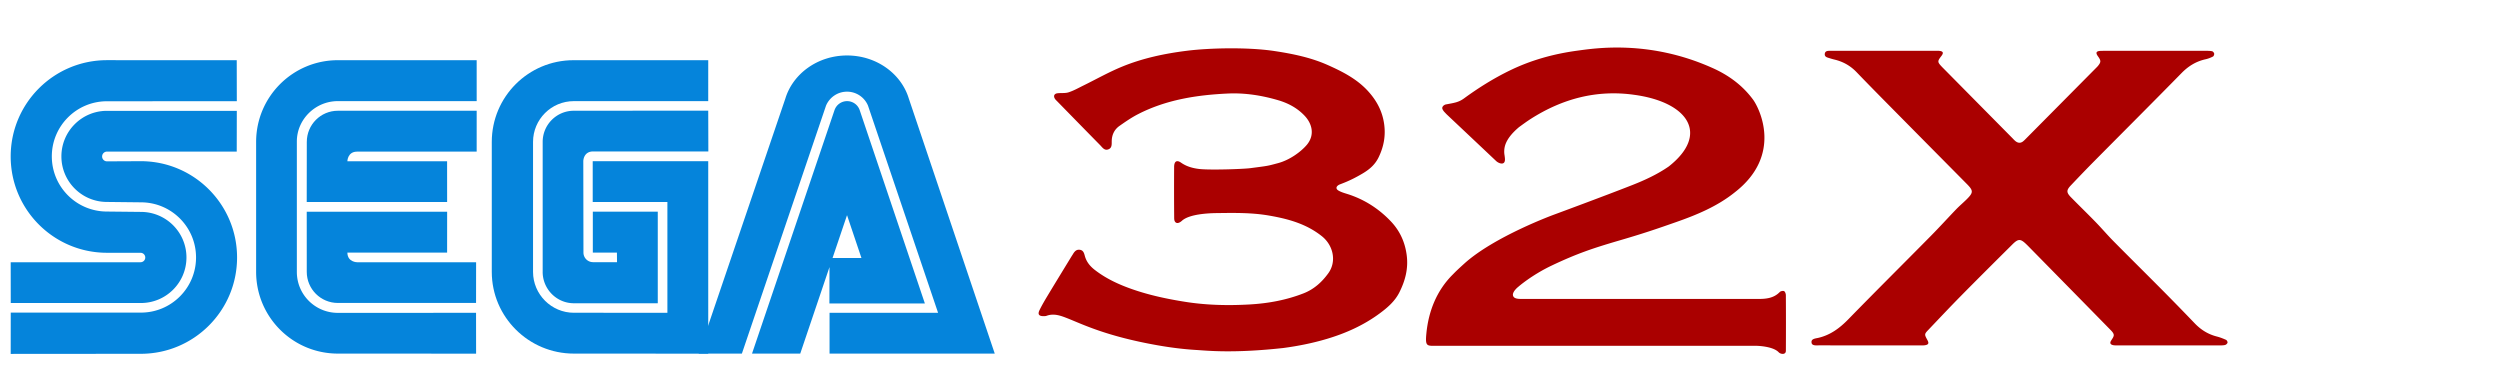 <svg version="1.2" baseProfile="tiny" xmlns="http://www.w3.org/2000/svg" width="1005" height="155" viewBox="-373.657 52.361 1005 155"><g fill="#A00"><path d="M341.373 193.968c-2.26-2.385-8.34-2.6-9.285-2.6-42.588 0-85.172-.002-127.764.002-4.329 0-5.108.531-4.578-4.957.868-8.979 4.167-17.322 10.688-23.766 1.249-1.271 1.666-1.699 4.52-4.287 12.092-10.957 36.181-19.742 36.181-19.742s20.16-7.443 31.48-11.896c5.084-2 10.049-4.311 14.577-7.445 16.421-12.943 7.894-25.79-13.755-28.781-15.163-2.17-28.979 1.533-41.748 9.677-1.667 1.063-3.074 2.125-4.684 3.281-2.856 2.414-5.307 5.229-5.836 8.34-.286 1.681-.013 2.838.021 3.112.108.871.375 2.25-.272 2.884-.778.76-2.394-.002-3.111-.681-6.58-6.219-13.172-12.424-19.759-18.637-.412-.389-1.173-1.221-1.173-1.221s-.72-.834-.745-1.406c-.029-.644.604-1.249 1.36-1.485 3.589-.661 5.245-.873 7.399-2.448 5.797-4.237 11.855-8.025 18.325-11.18 8.651-4.219 17.747-6.726 27.272-8.01 7.325-.988 28.84-4.338 53.973 6.837 6.629 2.907 12.313 7.024 16.598 12.831 2.535 3.437 12.098 22.281-7.383 37.333-6.963 5.588-15.271 9.038-23.674 11.971-7.188 2.512-12.465 4.396-24.227 7.795-8.932 2.658-15.342 4.736-25.563 9.586-8.129 3.855-13.465 8.543-13.465 8.543s-2.662 2.053-2.147 3.658c.446 1.395 2.668 1.254 3.975 1.258 31.445.02 62.892.014 94.337.016 3.254 0 6.408-.229 8.893-2.783.361-.373 1.318-.574 1.75-.356.414.207.703 1.061.707 1.633.049 7.365.051 14.894.008 22.258-.006.716-.238.972-.596 1.179-.538.308-1.678.142-2.299-.513zM107.1 193.042c-5.159-.314-10.332-.979-15.427-1.879-20.739-3.656-30.385-8.555-36.174-10.826-2.766-1.086-5.47-2.113-8.476-1.012-.343.127-.745.119-1.121.127-1.911.021-2.496-.723-1.666-2.428.989-2.031 2.148-3.984 3.317-5.926 3.167-5.252 6.376-10.479 9.57-15.718.147-.239.315-.471.46-.715.651-1.09 1.366-2.101 2.858-1.892 1.403.197 1.706 1.354 2 2.451.642 2.388 2.099 4.166 4.016 5.646 4.536 3.511 9.659 5.873 15.033 7.748 6.969 2.431 14.143 3.953 21.429 5.097 8.627 1.354 17.299 1.526 25.961 1.024 7.342-.428 14.576-1.752 21.498-4.457 4.213-1.646 7.409-4.553 9.968-8.104 3.395-4.711 2.004-11.188-2.622-14.871-6.284-5.002-13.592-6.979-21.333-8.31-6.96-1.192-13.912-1.065-20.879-.976-3.271.043-11.09.354-14.087 3.136-1.104.972-1.979 1.045-2.504.571-.525-.477-.548-1.229-.554-1.885-.059-6.802-.066-13.604-.021-20.401.015-2.229 1.054-2.902 2.78-1.693 2.18 1.527 4.599 2.195 7.125 2.519 4.196.539 17.892.063 20.69-.303 7.481-.978 6.828-.859 11.194-2.029 4.673-1.252 9.131-4.53 11.458-7.241.038-.043.076-.089.113-.134 3.244-3.907 2.154-8.405-.864-11.626-2.898-3.09-6.541-5.069-10.597-6.267-6.647-1.96-13.456-3.032-20.365-2.707-12.507.588-24.774 2.497-36.083 8.316-2.589 1.332-5.016 3.008-7.407 4.686-2.042 1.433-3.07 3.531-3.128 6.056-.03 1.313.18 2.815-1.379 3.39-1.573.578-2.388-.791-3.285-1.701-5.76-5.853-11.496-11.727-17.238-17.598-.33-.337-.698-.658-.942-1.053-.694-1.123-.267-2.054 1.063-2.208 1.488-.172 3.082.063 4.464-.387 2.042-.665 3.952-1.753 5.895-2.707 5.165-2.533 10.195-5.386 15.502-7.57 8.405-3.458 17.25-5.316 26.285-6.437 8.648-1.073 23.906-1.519 34.944.111 7.378 1.115 14.691 2.597 21.539 5.649 6.041 2.692 11.94 5.698 16.45 10.779 3.26 3.672 5.449 7.775 6.183 12.751.704 4.771-.081 9.127-2.12 13.406-1.404 2.946-3.504 4.854-6.393 6.588-5.668 3.397-9.024 4.248-9.741 4.687-1.14.692-1.19 1.616-.027 2.282 1.046.601 2.248.953 3.413 1.315 6.821 2.13 12.679 5.873 17.563 11.002 3.567 3.744 5.68 8.23 6.39 13.535.726 5.435-.549 10.236-2.896 14.957-1.827 3.677-4.856 6.263-8.043 8.605-6.444 4.744-13.622 7.955-21.316 10.232-5.727 1.691-11.531 2.842-17.409 3.619-20.096 2.202-30.361 1.064-35.064.776zM383.914 72.788l20.117.001c.66 0 1.328-.05 1.98.028 1.494.178 1.725.81.787 2.032-1.676 2.182-1.662 2.417.246 4.435.063.069.133.134.199.201 9.354 9.465 18.715 18.931 28.074 28.396.465.472.898.979 1.438 1.361.939.676 1.945.688 2.869-.056.514-.412.969-.897 1.434-1.369 9.24-9.317 18.48-18.638 27.719-27.96.334-.335.682-.659.977-1.026 1.232-1.531 1.203-2.073.053-3.714-1.035-1.398-1.035-2.249 1.076-2.302.461-.012.939-.026 1.412-.026 13.6 0 27.199-.003 40.799.005.844 0 1.711-.01 2.525.169.348.076.771.6.83.971.057.367-.199 1.01-.504 1.162-.918.461-1.902.855-2.906 1.075-3.807.832-6.908 2.712-9.66 5.516-11.838 12.063-23.799 24.003-35.695 36.012-2.98 3.016-5.918 6.092-8.842 9.17-1.85 1.944-1.854 2.862.021 4.78 3.295 3.36 6.68 6.634 9.959 10.009 2.43 2.5 4.688 5.17 7.137 7.647 6.508 6.582 13.096 13.082 19.613 19.652 4.387 4.422 8.736 8.881 13.047 13.377 2.482 2.594 5.373 4.4 8.861 5.293 1.271.322 2.514.807 3.715 1.338.326.146.666.764.617 1.109-.051.354-.516.813-.891.932-.613.193-1.301.195-1.955.195-13.883.01-27.766.008-41.648.002-.563 0-1.15.012-1.684-.141-.883-.252-1.217-.783-.67-1.699.459-.771 1.186-1.648 1.102-2.402-.092-.801-.914-1.588-1.559-2.242-10.768-10.99-21.557-21.961-32.342-32.934a56.76 56.76 0 00-1.203-1.201c-2.383-2.303-3.256-2.332-5.645.043-6.895 6.857-13.801 13.715-20.633 20.641-4.438 4.498-8.764 9.107-13.129 13.68-1.645 1.722-1.645 1.83-.395 4.113.713 1.306.443 1.879-1.045 2.092-.646.095-1.316.058-1.98.058-13.41.002-26.818.019-40.229-.022-1.205-.004-3.223.323-3.326-1.144-.211-1.533 1.641-1.61 2.729-1.867 4.885-1.143 8.611-3.928 12.064-7.471 11.008-11.291 22.199-22.397 33.279-33.619 3.439-3.483 6.729-7.119 10.127-10.646 1.311-1.354 2.764-2.567 4.104-3.896 2.799-2.776 2.813-3.519.117-6.235-8.166-8.261-16.348-16.498-24.508-24.763-6.633-6.715-13.291-13.408-19.84-20.205-2.521-2.617-5.482-4.244-8.967-5.059-.643-.15-1.273-.349-1.904-.544-.896-.277-2.004-.489-1.881-1.71.125-1.243 1.217-1.243 2.188-1.241.568.001 1.135-.002 1.701-.002l20.125.001z"/></g><g fill="#0584DB"><path d="M-369.356 194.63l52.284-.042c21.383 0 38.716-17.33 38.716-38.716 0-21.38-17.332-38.713-38.716-38.713l-13.576.065a1.958 1.958 0 01-1.958-1.957c0-1.089.876-1.964 1.958-1.964l52.156.007.031-16.392h-52.198c-10.117 0-18.314 8.201-18.314 18.313 0 10.115 8.197 18.313 18.314 18.313l13.642.153c12.244 0 22.168 9.922 22.168 22.163 0 12.248-9.923 22.17-22.168 22.17h-52.319l-.02 16.6"/><path d="M-369.336 174.172h52.319c10.117 0 18.313-8.195 18.313-18.313 0-10.109-8.198-18.31-18.313-18.31l-13.642-.148c-12.245 0-22.168-9.922-22.168-22.171 0-12.242 9.924-22.165 22.168-22.165l52.198-.023-.031-16.479-52.156-.016c-21.382 0-38.715 17.335-38.715 38.72 0 21.379 17.332 38.71 38.715 38.71l13.495.011c1.047 0 1.892.848 1.892 1.896a1.894 1.894 0 01-1.892 1.895l-52.203.02.02 16.373M-237.837 178.134c-9.057 0-16.487-7.256-16.487-16.482v-52.407c0-8.885 7.431-16.233 16.487-16.233l55.806.015-.004-16.459-55.802-.011c-18.148 0-32.856 14.714-32.856 32.856v52.239c0 18.143 14.709 32.853 32.856 32.853l55.574.023-.02-16.416-55.554.022"/><path d="M-250.323 109.412c0-6.92 5.563-12.529 12.486-12.529h55.806l-.004 16.433h-48.078c-3.851.001-3.897 3.873-3.897 3.873h40.089l.012 16.38h-56.444l.03-24.157M-237.837 174.15c-6.905 0-12.502-5.6-12.502-12.499l-.011-24.17h56.445l-.013 16.429h-40.095c.046 3.866 3.899 3.871 3.899 3.871h47.851l-.02 16.349-55.554.02M-142.932 178.092c-9.06 0-16.442-7.386-16.442-16.44v-52.239c0-9.053 7.34-16.399 16.397-16.399l54.028-.01.007-16.442-54.162-.003c-18.147 0-32.855 14.712-32.855 32.855v52.24c0 18.143 14.84 32.852 32.984 32.852l54.033.024-.003-77.356h-46.439v16.396h30.023v44.528l-37.571-.006"/><path d="M-155.507 161.651c0 6.916 5.609 12.614 12.529 12.614l33.744.002v-36.823h-26.11v16.45h9.691l.04 3.872-9.642-.014a3.858 3.858 0 01-3.856-3.858l-.06-36.745s-.01-3.831 3.873-3.911h46.396l-.046-16.399-54.028.042c-6.919 0-12.527 5.611-12.527 12.528v52.242M-38.173 96.609a5.357 5.357 0 015.051-3.593 5.354 5.354 0 015.057 3.605l26.207 77.729h-38.378l.04-18.279h12.84l-5.795-17.212-18.807 55.651h-19.386l33.171-97.901"/><path d="M3.443 178.097h-43.62v16.418h66.413L-8.312 91.994c-3.026-9.996-12.989-17.333-24.82-17.333-11.818 0-21.777 7.333-24.811 17.314l-34.865 102.536h17.388l33.823-99.679c1.383-3.298 4.638-5.62 8.438-5.62a9.133 9.133 0 018.428 5.59l28.174 83.295"/></g></svg>
